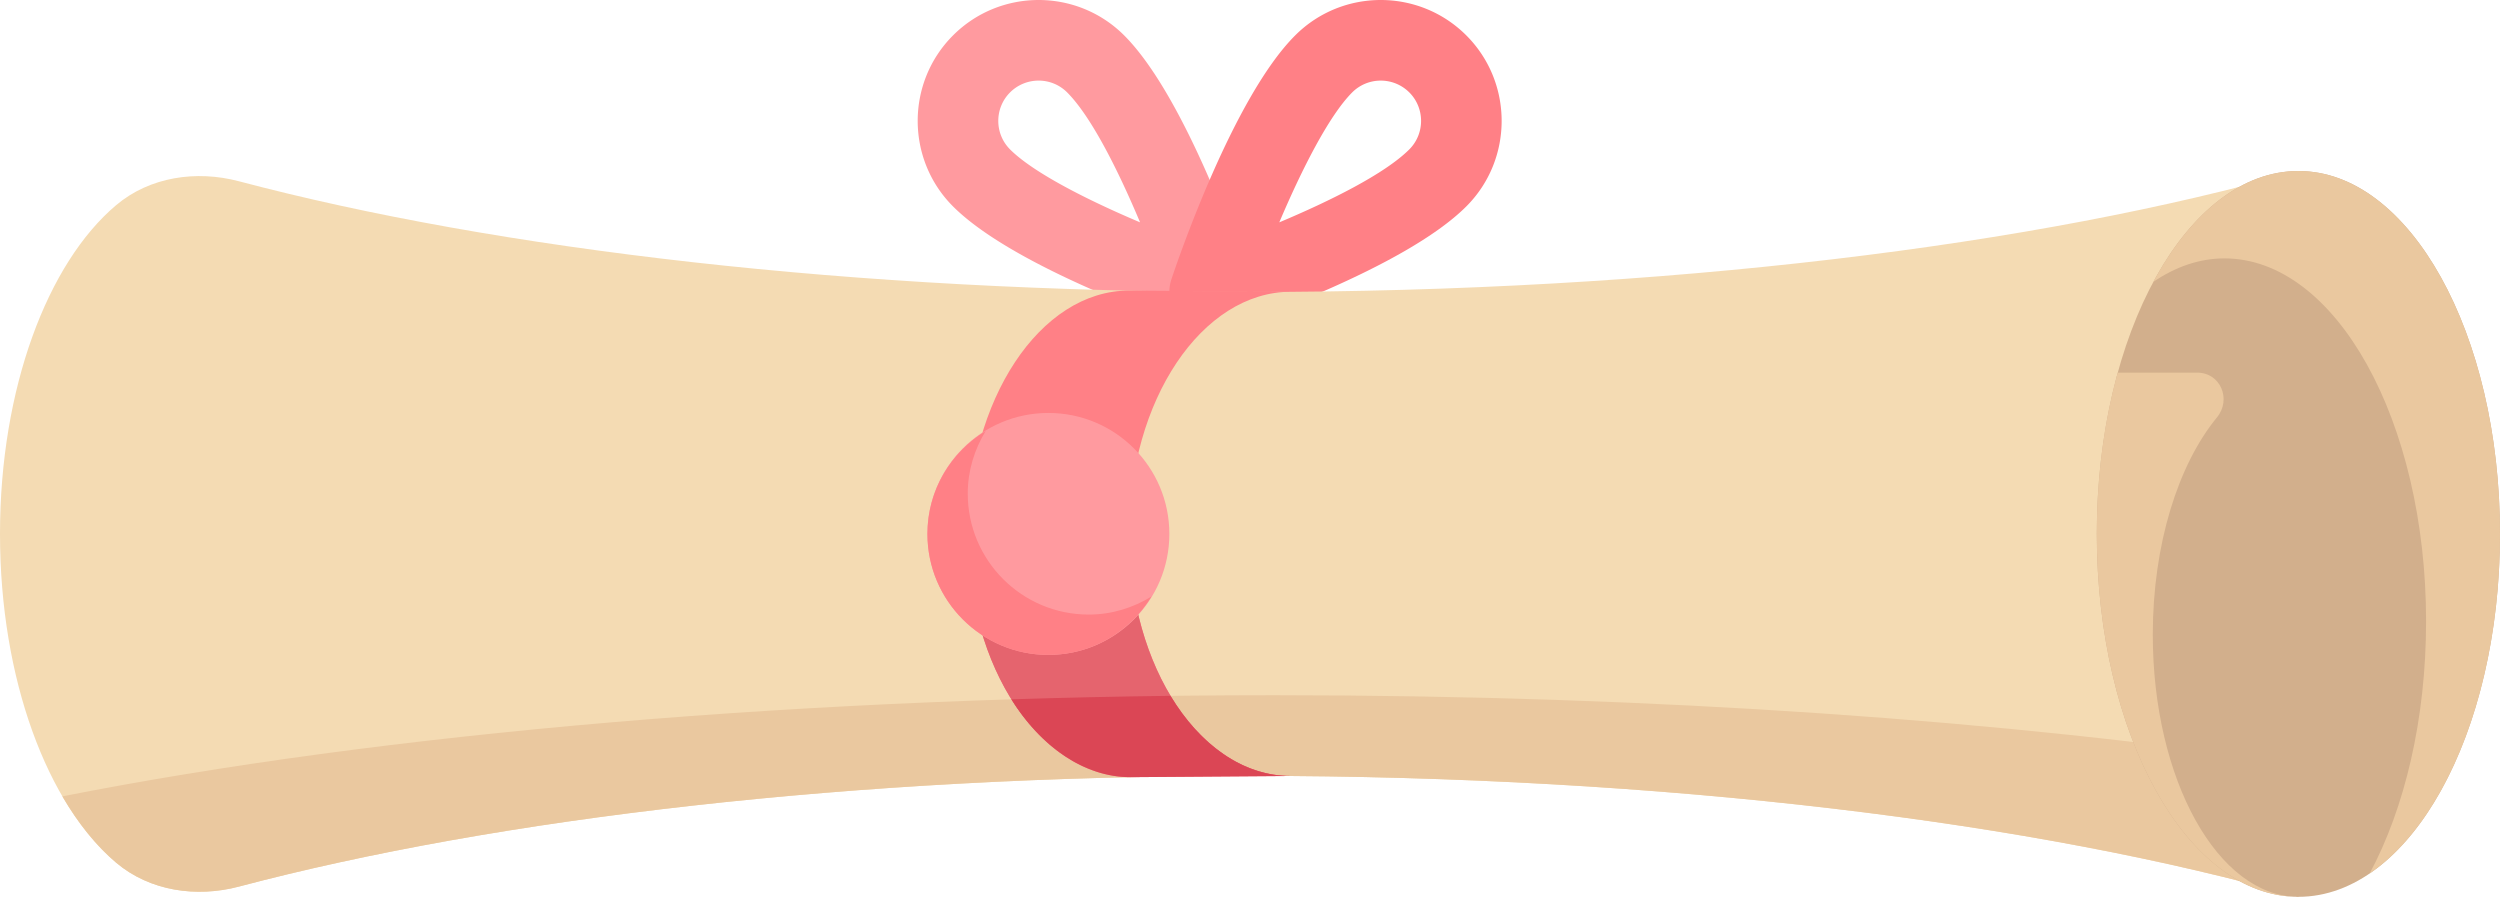 <svg xmlns="http://www.w3.org/2000/svg" role="img" viewBox="0 0 512 183.67"><style>svg {enable-background:new 0 0 512 512}</style><path fill="#FF9A9F" d="M247.742 68.059c-.87 0-1.758-.141-2.613-.426-3.774-1.258-37.25-12.66-49.945-25.356-9.653-9.656-9.653-25.375 0-35.03 9.656-9.653 25.37-9.669 35.043 0 12.691 12.69 24.085 46.163 25.343 49.94a8.255 8.255 0 0 1-7.828 10.872zm-40.879-37.457c4.774 4.773 15.871 10.382 26.621 14.933-4.304-10.238-9.879-21.55-14.933-26.613-3.227-3.227-8.461-3.211-11.688 0-3.218 3.219-3.218 8.46 0 11.68zm0 0" data-original="#ff9a9f"/><path fill="#FF8086" d="M247.742 68.059a8.248 8.248 0 0 1-5.84-2.422 8.249 8.249 0 0 1-1.992-8.45c1.258-3.777 12.653-37.25 25.348-49.94 9.668-9.669 25.387-9.653 35.039 0 9.652 9.655 9.652 25.374 0 35.03-12.692 12.696-46.168 24.098-49.942 25.356a8.282 8.282 0 0 1-2.613.426zm35.04-51.551a8.248 8.248 0 0 0-5.848 2.414c-4.766 4.77-10.38 15.867-14.934 26.617 10.242-4.309 21.555-9.879 26.621-14.937 3.219-3.22 3.219-8.461 0-11.68a8.26 8.26 0 0 0-5.84-2.414zM294.46 36.44h.078zm0 0" data-original="#ff8086"/><path fill="#F4DBB3" d="M256 59.797c-81.113 0-154.266-8.707-207.074-22.676-8.719-2.305-18.246-.922-25.14 4.895C9.733 53.87 0 79.563 0 109.348c0 29.78 9.734 55.476 23.785 67.332 6.895 5.816 16.422 7.199 25.14 4.894 52.81-13.972 125.962-22.68 207.075-22.68 85.102 0 161.434 9.586 214.71 24.774V35.023C417.435 50.215 341.099 59.797 256 59.797zm0 0" data-original="#f4dbb3"/><path fill="#EAC89F" d="M261.07 142.379c-96.16 0-183.398 7.91-248.297 20.715 3.207 5.492 6.957 10.164 11.016 13.586 6.89 5.816 16.422 7.199 25.137 4.894 52.808-13.972 125.96-22.68 207.074-22.68 85.102 0 161.434 9.586 214.71 24.774v-27.219c-59.179-8.84-131.413-14.07-209.64-14.07zm0 0" data-original="#eac89f"/><path fill="#FF8086" d="M231.227 109.348c0-27.368 14.933-49.598 33.175-49.598l-33.175-.242c-18.243 0-33.032 22.472-33.032 49.84 0 27.363 15.055 49.816 33.297 49.816l32.809-.242c-18.242 0-33.074-22.211-33.074-49.574zm0 0" data-original="#ff8086"/><path fill="#E5646E" d="M231.227 158.895l33.074.027c-18.242 0-33.074-22.211-33.074-49.574h-33.032c0 27.363 14.785 49.547 33.032 49.547zm0 0" data-original="#e5646e"/><path fill="#D2AF8C" d="M512 109.348c0-41.047-18.484-74.325-41.29-74.325-22.804 0-41.288 33.278-41.288 74.325s18.484 74.32 41.289 74.32S512 150.395 512 109.348zm0 0" data-original="#d2af8c"/><path fill="#FF9A9F" d="M239.484 109.348c0 13.68-11.093 24.773-24.773 24.773-13.684 0-24.774-11.094-24.774-24.773 0-13.684 11.09-24.774 24.774-24.774 13.68 0 24.773 11.09 24.773 24.774zm0 0" data-original="#ff9a9f"/><path fill="#EAC89F" d="M440.89 129.992c0-18.527 5.215-34.863 13.145-44.512 3.024-3.675.723-9.164-4.039-9.164h-16.285c-2.758 9.961-4.29 21.149-4.29 33.032 0 41.047 18.485 74.32 41.29 74.32-16.473 0-29.82-24.031-29.82-53.676zm0 0" data-original="#eac89f"/><path fill="#EAC89F" d="M470.71 35.023c-11.66 0-22.19 8.707-29.698 22.696 4.527-3.074 9.433-4.801 14.558-4.801 22.805 0 41.29 33.273 41.29 74.32 0 20.063-4.38 38.282-11.555 51.653C500.925 168.289 512 141.168 512 109.348c0-41.047-18.484-74.325-41.29-74.325zm0 0" data-original="#eac89f"/><path fill="#FF8086" d="M222.969 125.863c-13.684 0-24.774-11.093-24.774-24.773 0-4.719 1.39-9.086 3.68-12.836-7.133 4.348-11.938 12.129-11.938 21.094 0 13.68 11.09 24.773 24.774 24.773 8.965 0 16.742-4.805 21.094-11.937-3.754 2.289-8.118 3.68-12.836 3.68zm0 0" data-original="#ff8086"/><path fill="#DB4655" d="M239.71 142.504c-11.007.137-21.878.379-32.593.715 6.024 9.629 14.88 15.945 24.375 15.945l32.809-.242c-9.727 0-18.543-6.387-24.59-16.418zm0 0" data-original="#db4655"/></svg>